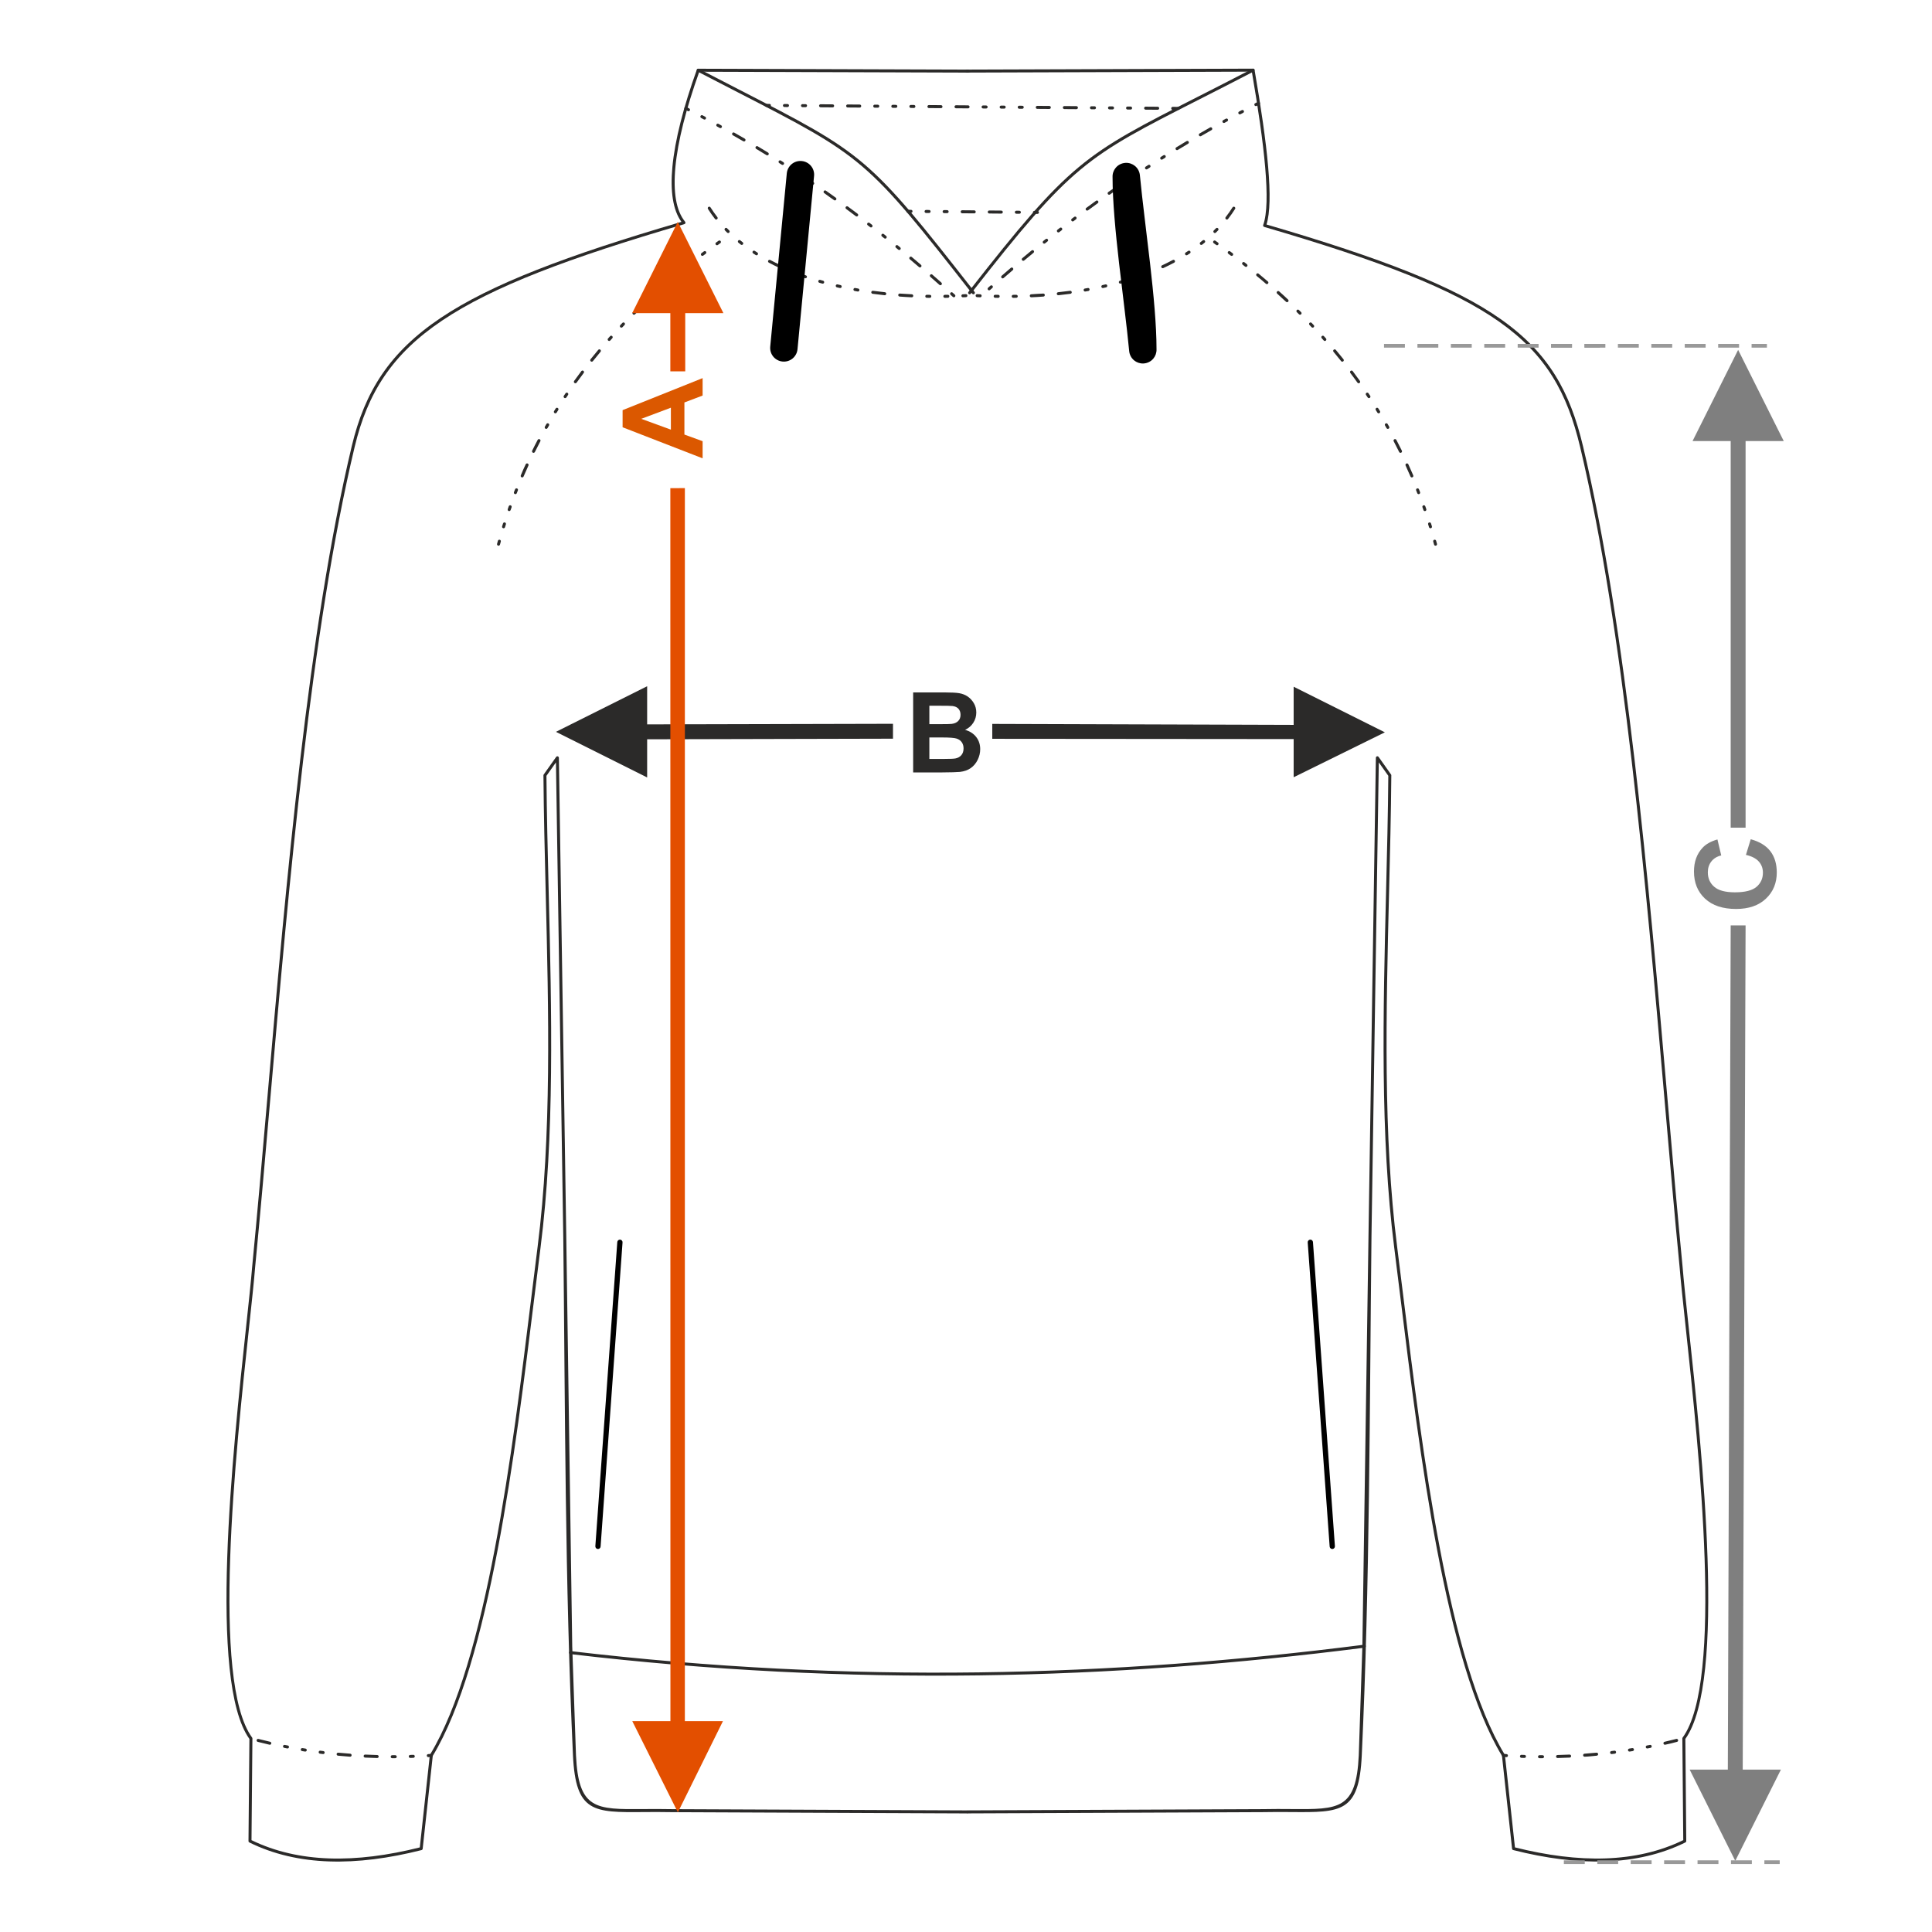 <?xml version="1.0" encoding="UTF-8"?>
<!DOCTYPE svg PUBLIC "-//W3C//DTD SVG 1.1//EN" "http://www.w3.org/Graphics/SVG/1.1/DTD/svg11.dtd">
<!-- Creator: CorelDRAW 2017 -->
<svg xmlns="http://www.w3.org/2000/svg" xml:space="preserve" width="1000px" height="1000px" version="1.1" style="shape-rendering:geometricPrecision; text-rendering:geometricPrecision; image-rendering:optimizeQuality; fill-rule:evenodd; clip-rule:evenodd"
viewBox="0 0 1000 1000"
 xmlns:xlink="http://www.w3.org/1999/xlink">
 <defs>
  <style type="text/css">
   <![CDATA[
    .fil1 {fill:none}
    .fil4 {fill:#2B2A29;fill-rule:nonzero}
    .fil0 {fill:#2B2A29;fill-rule:nonzero}
    .fil5 {fill:black;fill-rule:nonzero}
    .fil2 {fill:#7F7F7F;fill-rule:nonzero}
    .fil6 {fill:#999999;fill-rule:nonzero}
    .fil3 {fill:#DB5800;fill-rule:nonzero}
    .fil7 {fill:#E34F00;fill-rule:nonzero}
   ]]>
  </style>
 </defs>
 <g id="Ebene_x0020_1">
  <polygon class="fil0" points="287.748,378.796 334.964,355.196 334.964,374.94 462.209,374.633 462.209,382.345 334.964,382.652 334.964,402.412 "/>
  <path class="fil0" d="M472.646 358.4l16.562 0c3.287,0 5.727,0.135 7.337,0.405 1.62,0.28 3.056,0.848 4.328,1.707 1.273,0.867 2.333,2.014 3.182,3.451 0.848,1.436 1.273,3.056 1.273,4.839 0,1.929 -0.521,3.712 -1.563,5.322 -1.041,1.62 -2.458,2.825 -4.241,3.634 2.516,0.743 4.444,1.996 5.804,3.77 1.349,1.774 2.024,3.856 2.024,6.257 0,1.89 -0.434,3.721 -1.311,5.505 -0.877,1.783 -2.073,3.21 -3.596,4.28 -1.514,1.061 -3.384,1.716 -5.611,1.967 -1.388,0.145 -4.753,0.241 -10.084,0.279l-14.104 0 0 -41.416zm8.387 6.883l0 9.544 5.476 0c3.248,0 5.273,-0.048 6.063,-0.144 1.427,-0.164 2.556,-0.656 3.375,-1.475 0.819,-0.819 1.225,-1.889 1.225,-3.22 0,-1.282 -0.357,-2.313 -1.061,-3.114 -0.704,-0.8 -1.755,-1.282 -3.143,-1.446 -0.829,-0.097 -3.211,-0.145 -7.134,-0.145l-4.801 0zm0 16.428l0 11.106 7.751 0c3.008,0 4.926,-0.086 5.736,-0.25 1.244,-0.232 2.256,-0.781 3.037,-1.659 0.781,-0.887 1.176,-2.053 1.176,-3.528 0,-1.253 -0.298,-2.305 -0.906,-3.172 -0.598,-0.867 -1.475,-1.504 -2.613,-1.899 -1.138,-0.395 -3.615,-0.598 -7.423,-0.598l-6.758 0z"/>
  <rect class="fil1" x="-0.001" y="-0.001" width="1000.002" height="1000.002"/>
  <polygon class="fil0" points="669.592,375.192 513.597,374.695 513.597,382.408 669.592,382.54 669.592,402.3 716.808,379.049 669.592,355.448 "/>
  <polygon class="fil2" points="895.8,228.305 895.8,428.405 903.512,428.405 903.512,228.305 923.272,228.305 899.656,181.088 876.056,228.305 "/>
  <path class="fil2" d="M903.694 442.484l2.487 -8.098c4.56,1.243 7.944,3.316 10.161,6.208 2.208,2.893 3.317,6.556 3.317,11 0,5.505 -1.88,10.026 -5.64,13.574 -3.76,3.538 -8.899,5.312 -15.425,5.312 -6.893,0 -12.254,-1.783 -16.071,-5.341 -3.818,-3.557 -5.727,-8.242 -5.727,-14.046 0,-5.071 1.504,-9.188 4.502,-12.35 1.774,-1.89 4.319,-3.297 7.645,-4.242l1.967 8.272c-2.14,0.491 -3.837,1.514 -5.08,3.065 -1.244,1.563 -1.862,3.452 -1.862,5.67 0,3.075 1.1,5.572 3.307,7.481 2.199,1.918 5.766,2.872 10.702,2.872 5.225,0 8.956,-0.944 11.173,-2.824 2.227,-1.89 3.336,-4.339 3.336,-7.356 0,-2.227 -0.704,-4.146 -2.121,-5.746 -1.417,-1.6 -3.634,-2.757 -6.671,-3.451z"/>
  <path class="fil3" d="M363.673 195.701l0 9.034 -9.428 3.576 0 16.611 9.428 3.442 0 8.869 -41.417 -16.08 0 -8.86 41.417 -16.592zm-16.428 15.329l-15.329 5.755 15.329 5.593 0 -11.348z"/>
  <path class="fil4" d="M500.433 37.575c-0.429,0 -0.776,-0.347 -0.776,-0.776 0,-0.428 0.347,-0.776 0.776,-0.776l148.159 -0.487c0.385,0 0.704,0.279 0.765,0.645 3.305,19.155 5.849,36.376 7.04,50.262 1.147,13.375 1.038,23.702 -0.855,29.757 59.595,17.439 97.11,31.957 121.429,49.126 24.533,17.322 35.648,37.307 42.392,65.629 22.649,95.115 33.938,225.166 43.753,338.248 2.647,30.485 5.186,59.741 7.777,86.405l0 0.013c0.608,7.496 1.766,18.281 3.156,31.239 6.944,64.693 19.678,183.363 -1.722,213.2l0.474 52.873c0.003,0.307 -0.174,0.575 -0.432,0.702 -12.526,6.18 -26.351,9.313 -41.291,9.826 -14.907,0.511 -30.918,-1.587 -47.852,-5.868 -0.337,-0.085 -0.567,-0.378 -0.588,-0.708l-5.219 -48.043c-29.367,-48.582 -42.677,-156.789 -52.57,-237.228 -1.155,-9.397 -2.267,-18.433 -3.227,-26 -7.319,-57.611 -5.73,-122.026 -4.207,-183.704 0.506,-20.546 1.006,-40.789 1.166,-60.353l-4.923 -6.95 -3.788 245.49c-1.01,89.921 -0.827,178.808 -5.028,268.537 -1.384,29.556 -10.656,29.484 -36.369,29.283 -4.491,-0.035 -9.496,-0.075 -15.066,0.047l-152.495 0.645c-0.429,0.002 -0.777,-0.345 -0.779,-0.773 -0.002,-0.428 0.344,-0.777 0.773,-0.779l152.468 -0.645c5.583,-0.122 10.606,-0.082 15.112,-0.047 24.614,0.192 33.491,0.262 34.804,-27.798l1.867 -56.429 3.161 -212.057 3.825 -247.868c0.004,-0.24 0.117,-0.475 0.328,-0.623 0.35,-0.248 0.834,-0.164 1.081,0.185l6.419 9.063c0.103,0.133 0.165,0.3 0.163,0.482 -0.157,19.678 -0.66,40 -1.168,60.627 -1.521,61.623 -3.109,125.98 4.195,183.472 1.13,8.896 2.161,17.279 3.234,26.006 9.884,80.368 23.184,188.504 52.421,236.732 0.07,0.102 0.117,0.223 0.131,0.355l5.182 47.703c16.611,4.16 32.305,6.194 46.901,5.694 14.544,-0.5 28.007,-3.516 40.215,-9.454l-0.471 -52.584c-0.011,-0.175 0.036,-0.355 0.148,-0.507 21.26,-28.996 8.52,-147.701 1.582,-212.34 -1.396,-13.012 -2.559,-23.843 -3.16,-31.282 -2.636,-27.151 -5.154,-56.169 -7.78,-86.406 -9.811,-113.028 -21.094,-243.017 -43.717,-338.022 -6.654,-27.944 -17.607,-47.654 -41.772,-64.715 -24.27,-17.137 -61.859,-31.642 -121.716,-49.128l-0.075 -0.023c-0.403,-0.145 -0.611,-0.591 -0.466,-0.994 2.059,-5.692 2.208,-16.119 1.027,-29.883 -1.175,-13.691 -3.668,-30.634 -6.908,-49.481l-147.504 0.485z"/>
  <path class="fil4" d="M648.236 35.621c0.382,-0.197 0.85,-0.046 1.047,0.335 0.197,0.381 0.046,0.85 -0.335,1.046 -10.786,5.6 -20.052,10.311 -28.293,14.5 -58.505,29.743 -65.631,33.366 -118.159,100.529 -0.264,0.338 -0.751,0.398 -1.089,0.134 -0.338,-0.264 -0.398,-0.752 -0.134,-1.089 52.748,-67.444 59.907,-71.084 118.676,-100.961 8.369,-4.254 17.78,-9.039 28.287,-14.494z"/>
  <path class="fil4" d="M505.801 152.251c-0.927,-0.058 -1.175,1.357 -0.147,1.55 0.526,0.048 1.094,0.055 1.627,0.08 0.928,0.058 1.165,-1.359 0.153,-1.548l-0.08 -0.008 -1.553 -0.074zm133.465 -44.074c0.492,-0.767 -0.548,-1.63 -1.215,-0.963 -0.04,0.044 -0.07,0.079 -0.101,0.128 -1.091,1.733 -2.282,3.419 -3.538,5.035 -0.567,0.737 0.405,1.669 1.116,1.077 0.042,-0.04 0.077,-0.071 0.112,-0.118 1.286,-1.659 2.507,-3.381 3.626,-5.159zm-8.797 11.094c0.711,-0.776 -0.4,-1.803 -1.114,-1.089 -0.359,0.369 -0.722,0.733 -1.087,1.095 -0.71,0.709 0.312,1.826 1.093,1.111 0.372,-0.37 0.742,-0.741 1.108,-1.117zm-6.975 6.356c0.709,-0.545 0.027,-1.736 -0.855,-1.295 -0.044,0.025 -0.078,0.048 -0.119,0.079 -0.401,0.323 -0.802,0.645 -1.209,0.962 -0.729,0.559 -0.034,1.741 0.845,1.302 0.039,-0.022 0.072,-0.043 0.108,-0.07 0.414,-0.321 0.822,-0.65 1.23,-0.978zm-7.621 5.539c0.28,-0.179 0.415,-0.53 0.331,-0.846 -0.138,-0.52 -0.73,-0.75 -1.179,-0.461 -0.431,0.283 -0.866,0.561 -1.301,0.835 -0.773,0.498 -0.21,1.69 0.674,1.394 0.055,-0.022 0.102,-0.041 0.154,-0.074 0.443,-0.279 0.884,-0.561 1.321,-0.848zm-8.109 4.781c0.926,-0.529 0.148,-1.844 -0.728,-1.377 -1.825,0.969 -3.669,1.888 -5.541,2.76 -0.84,0.392 -0.415,1.695 0.54,1.457 0.041,-0.014 0.076,-0.025 0.116,-0.043 1.896,-0.886 3.764,-1.815 5.613,-2.797zm-12.814 5.887c0.465,-0.186 0.63,-0.726 0.371,-1.145 -0.2,-0.313 -0.599,-0.442 -0.939,-0.305 -1.927,0.757 -3.86,1.469 -5.816,2.146 -0.815,0.255 -0.648,1.573 0.33,1.512 0.069,-0.008 0.114,-0.018 0.178,-0.039 1.976,-0.685 3.929,-1.404 5.876,-2.169zm-13.34 4.532c0.973,-0.304 0.584,-1.752 -0.431,-1.498l-1.49 0.424c-0.831,0.208 -0.747,1.529 0.239,1.529 0.067,-0.004 0.115,-0.012 0.175,-0.027l1.507 -0.428zm-9.088 2.359c0.962,-0.241 0.697,-1.653 -0.284,-1.53 -0.52,0.097 -1.059,0.239 -1.578,0.355 -0.995,0.249 -0.684,1.712 0.338,1.521l1.524 -0.346zm-9.193 1.885c0.892,-0.166 0.845,-1.481 -0.112,-1.545 -0.057,0 -0.107,0.002 -0.162,0.012l-1.529 0.269c-0.994,0.187 -0.766,1.665 0.239,1.539 0.522,-0.083 1.045,-0.181 1.564,-0.275zm-9.269 1.452c0.96,-0.12 0.881,-1.613 -0.184,-1.547 -2.065,0.255 -4.115,0.523 -6.185,0.741 -0.93,0.117 -0.924,1.435 -0.003,1.551 0.055,0.003 0.107,0.007 0.163,0 2.074,-0.223 4.141,-0.469 6.209,-0.745zm-13.991 1.438c0.935,-0.058 0.987,-1.491 -0.033,-1.555 -2.032,0.047 -4.221,0.274 -6.279,0.376 -1.009,0.063 -0.975,1.557 0.056,1.557 2.081,-0.085 4.179,-0.227 6.256,-0.378zm-14.048 0.638c0.325,0 0.598,-0.21 0.717,-0.506 0.187,-0.524 -0.188,-1.051 -0.744,-1.051l-1.553 0.025c-0.929,0 -1.089,1.426 -0.052,1.556 0.531,0.015 1.098,-0.014 1.632,-0.024zm-9.372 0.021c1.012,0 1.067,-1.497 0.038,-1.558l-1.567 -0.025c-0.99,0 -1.085,1.43 -0.093,1.553 0.531,0.03 1.088,0.023 1.622,0.03z"/>
  <path class="fil4" d="M778.226 907.818c-0.982,-0.061 -1.171,1.421 -0.114,1.554l1.568 0.1c0.983,0.062 1.157,-1.423 0.122,-1.552 -0.524,-0.039 -1.051,-0.068 -1.576,-0.102zm89.789 -6.237c0.957,-0.239 0.656,-1.706 -0.345,-1.519 -2.022,0.462 -4.047,1.006 -6.076,1.476 -0.964,0.241 -0.696,1.652 0.284,1.53 1.98,-0.371 4.167,-0.985 6.137,-1.487zm-13.713 3.111c0.899,-0.168 0.81,-1.543 -0.169,-1.543 -0.048,0.004 -0.087,0.006 -0.132,0.015l-1.526 0.298c-0.963,0.18 -0.768,1.665 0.264,1.535 0.52,-0.091 1.044,-0.203 1.563,-0.305zm-9.225 1.665c0.683,-0.129 0.895,-0.978 0.335,-1.398 -0.182,-0.113 -0.356,-0.184 -0.584,-0.14l-1.534 0.245c-1.015,0.19 -0.785,1.667 0.24,1.539l1.543 -0.246zm-9.276 1.346c0.978,-0.122 0.863,-1.613 -0.161,-1.55 -0.522,0.056 -1.055,0.132 -1.577,0.197 -0.459,0.058 -0.777,0.503 -0.662,0.96 0.094,0.379 0.456,0.636 0.85,0.587l1.55 -0.194zm-9.315 1.036c1.022,-0.127 0.886,-1.615 -0.146,-1.551 -2.065,0.193 -4.125,0.359 -6.193,0.52 -0.936,0.058 -0.986,1.491 0.032,1.555 1.989,-0.046 4.301,-0.336 6.307,-0.524zm-14.023 0.988c1.01,-0.063 0.976,-1.556 -0.056,-1.556 -2.077,0.084 -4.147,0.17 -6.226,0.224 -0.886,0 -1.082,1.365 -0.099,1.549 0.048,0.006 0.088,0.009 0.138,0.009 2.083,-0.055 4.162,-0.133 6.243,-0.226zm-14.052 0.325c0.986,0 1.066,-1.493 0.026,-1.558 -0.525,-0.007 -1.053,-0.002 -1.579,-0.004 -0.884,0 -1.087,1.239 -0.245,1.52 0.083,0.022 0.144,0.038 0.236,0.038l1.562 0.004zm-9.37 -0.146c1.033,0 1.078,-1.493 0.048,-1.557 -0.516,-0.014 -1.035,-0.032 -1.552,-0.052 -0.809,-0.051 -1.178,1.132 -0.296,1.509 0.086,0.029 0.144,0.041 0.239,0.047 0.52,0.02 1.041,0.039 1.561,0.053z"/>
  <path class="fil4" d="M500.987 36.023c0.43,0 0.777,0.348 0.777,0.776 0,0.429 -0.347,0.776 -0.777,0.776l-139.039 -0.457c-6.831,19.089 -11.107,35.91 -12.366,49.373 -1.203,12.867 0.34,22.615 5.033,28.269 0.274,0.33 0.229,0.819 -0.101,1.093 -0.085,0.07 -0.18,0.12 -0.28,0.149 -59.882,17.491 -99.269,32.367 -125.331,49.875 -25.948,17.431 -38.678,37.501 -45.329,65.437 -22.623,95.006 -33.907,224.999 -43.719,338.028 -2.624,30.235 -5.143,59.25 -7.781,86.4 -0.598,7.439 -1.761,18.27 -3.157,31.282 -6.938,64.639 -19.678,183.344 1.582,212.34 0.111,0.152 0.159,0.332 0.148,0.507l-0.472 52.584c12.209,5.938 25.672,8.954 40.216,9.454 14.596,0.5 30.29,-1.534 46.901,-5.694l5.182 -47.703c0.014,-0.132 0.06,-0.253 0.13,-0.355 29.237,-48.227 42.537,-156.359 52.421,-236.726 1.073,-8.729 2.105,-17.115 3.235,-26.012 7.303,-57.494 5.715,-121.854 4.195,-183.48 -0.509,-20.624 -1.011,-40.944 -1.169,-60.619 -0.001,-0.182 0.06,-0.349 0.163,-0.482l6.42 -9.063c0.246,-0.349 0.731,-0.433 1.08,-0.185 0.211,0.148 0.325,0.383 0.328,0.623l3.825 247.865 3.084 212.06 1.944 56.429c1.314,28.06 10.19,27.99 34.804,27.798 4.507,-0.035 9.53,-0.075 15.111,0.047l152.47 0.645c0.428,0.002 0.774,0.351 0.772,0.779 -0.001,0.428 -0.35,0.775 -0.778,0.773l-152.495 -0.645c-5.57,-0.122 -10.576,-0.082 -15.067,-0.047 -25.713,0.201 -34.984,0.273 -36.369,-29.283 -4.202,-89.728 -4.018,-178.616 -5.028,-268.535l-3.787 -245.492 -4.923 6.95c0.16,19.562 0.66,39.802 1.167,60.346 1.522,61.681 3.111,126.098 -4.207,183.711 -0.962,7.569 -2.074,16.607 -3.229,26.006 -9.893,80.439 -23.202,188.642 -52.57,237.222l-5.219 48.043c-0.02,0.33 -0.25,0.623 -0.588,0.708 -16.934,4.281 -32.945,6.379 -47.852,5.868 -14.939,-0.513 -28.765,-3.646 -41.291,-9.825 -0.258,-0.128 -0.434,-0.396 -0.432,-0.703l0.474 -52.873c-21.399,-29.837 -8.665,-148.507 -1.722,-213.2 1.391,-12.958 2.548,-23.743 3.154,-31.239l0.003 -0.013c2.59,-26.662 5.13,-55.917 7.775,-86.399 9.817,-113.084 21.107,-243.138 43.755,-338.254 6.745,-28.329 19.658,-48.685 45.98,-66.368 26.05,-17.499 65.247,-32.358 124.67,-49.756 -4.416,-6.084 -5.852,-15.862 -4.672,-28.479 1.283,-13.713 5.65,-30.838 12.628,-50.252 0.102,-0.31 0.394,-0.535 0.738,-0.535l139.585 0.458z"/>
  <path class="fil4" d="M361.046 37.032c-0.381,-0.197 -0.53,-0.667 -0.334,-1.048 0.196,-0.381 0.665,-0.53 1.047,-0.334 7.48,3.884 14.284,7.383 20.509,10.585 65.327,33.598 67.209,34.566 122.171,104.841 0.263,0.337 0.204,0.825 -0.134,1.089 -0.338,0.264 -0.825,0.204 -1.089,-0.134 -54.748,-70.002 -56.622,-70.966 -121.66,-104.415 -6.225,-3.202 -13.029,-6.701 -20.51,-10.584z"/>
  <path class="fil4" d="M499.989 153.807c1.006,-0.063 0.963,-1.557 -0.053,-1.557 -0.525,0.02 -1.053,0.051 -1.579,0.075 -1.011,0.063 -0.965,1.556 0.049,1.556 0.527,-0.019 1.055,-0.048 1.583,-0.074zm-132.227 -46.464c-0.227,-0.352 -0.684,-0.465 -1.041,-0.261 -0.39,0.223 -0.514,0.724 -0.275,1.095 1.12,1.778 2.338,3.5 3.625,5.16 0.575,0.747 1.775,-0.018 1.284,-0.878l-0.056 -0.082c-1.257,-1.616 -2.446,-3.302 -3.537,-5.034zm8.594 10.839c-0.713,-0.713 -1.824,0.314 -1.113,1.09 0.365,0.375 0.736,0.746 1.108,1.116 0.78,0.715 1.802,-0.401 1.093,-1.111 -0.366,-0.362 -0.728,-0.726 -1.088,-1.095zm6.836 6.229c-0.631,-0.485 -1.484,0.134 -1.216,0.884 0.051,0.124 0.128,0.245 0.242,0.332 0.408,0.329 0.816,0.657 1.229,0.978 0.748,0.576 1.695,-0.441 1.045,-1.149 -0.03,-0.031 -0.057,-0.057 -0.091,-0.083 -0.407,-0.317 -0.808,-0.638 -1.209,-0.962zm7.495 5.449c-0.309,-0.198 -0.714,-0.16 -0.975,0.102 -0.348,0.348 -0.291,0.936 0.126,1.204 0.438,0.286 0.879,0.569 1.322,0.848 0.799,0.515 1.701,-0.651 0.861,-1.297 -0.439,-0.291 -0.892,-0.568 -1.334,-0.857zm7.989 4.71c-0.876,-0.467 -1.653,0.848 -0.728,1.377 1.847,0.984 3.716,1.911 5.612,2.797 0.852,0.396 1.558,-0.804 0.765,-1.352 -0.036,-0.024 -0.069,-0.043 -0.108,-0.061 -1.871,-0.874 -3.718,-1.791 -5.541,-2.761zm12.654 5.814c-0.803,-0.322 -1.469,0.752 -0.775,1.33 0.072,0.054 0.125,0.088 0.207,0.12 1.947,0.766 3.9,1.484 5.876,2.169 0.936,0.293 1.467,-1 0.577,-1.445 -1.921,-0.762 -3.939,-1.408 -5.885,-2.174zm13.203 4.484c-1.015,-0.254 -1.404,1.194 -0.432,1.498 0.502,0.144 1.004,0.289 1.508,0.428 0.21,0.052 0.408,0.031 0.591,-0.074 0.605,-0.325 0.481,-1.263 -0.177,-1.428l-1.49 -0.424zm9.005 2.339c-0.11,-0.028 -0.252,-0.026 -0.36,0.003 -0.795,0.211 -0.787,1.315 0.012,1.515l1.524 0.346c1.021,0.191 1.333,-1.272 0.338,-1.52l-1.514 -0.344zm9.119 1.87c-0.932,-0.174 -1.316,1.215 -0.352,1.516 0.519,0.119 1.089,0.197 1.617,0.289 0.293,0.054 0.602,-0.079 0.772,-0.324 0.319,-0.48 0.058,-1.105 -0.508,-1.211l-1.529 -0.27zm9.198 1.441c-0.357,-0.045 -0.693,0.153 -0.826,0.485 -0.187,0.47 0.124,0.997 0.623,1.059 2.068,0.276 4.135,0.522 6.209,0.745 0.884,0.11 1.236,-1.211 0.31,-1.52 -0.054,-0.014 -0.092,-0.024 -0.15,-0.031 -2.059,-0.216 -4.114,-0.464 -6.166,-0.738zm13.901 1.429c-1.003,-0.063 -1.153,1.424 -0.139,1.552 2.07,0.176 4.189,0.278 6.266,0.378 0.343,0.022 0.658,-0.203 0.772,-0.521 0.167,-0.501 -0.175,-1.001 -0.7,-1.035 -2.069,-0.103 -4.134,-0.225 -6.199,-0.374zm13.962 0.634c-1.018,0 -1.066,1.497 -0.043,1.557l1.578 0.025c1.008,0 1.061,-1.493 0.043,-1.556 -0.525,-0.014 -1.052,-0.017 -1.578,-0.026zm9.321 0.02c-0.922,0 -1.094,1.432 -0.036,1.557 0.532,0.011 1.088,-0.014 1.622,-0.025 0.894,0 1.08,-1.366 0.106,-1.549 -0.048,-0.006 -0.088,-0.008 -0.139,-0.008l-1.553 0.025z"/>
  <path class="fil4" d="M223.298 909.372c0.919,-0.057 0.998,-1.431 0.025,-1.552 -0.045,-0.004 -0.083,-0.005 -0.128,-0.002l-1.551 0.099c-0.989,0.062 -0.962,1.557 0.061,1.557 0.528,-0.024 1.065,-0.067 1.593,-0.102zm-89.509 -9.301c-0.93,-0.233 -1.389,1.115 -0.464,1.485l0.081 0.025c2.02,0.515 4.041,1.004 6.073,1.476 0.869,0.216 1.373,-1.06 0.488,-1.473 -0.049,-0.02 -0.091,-0.034 -0.141,-0.046 -2.019,-0.467 -4.028,-0.955 -6.037,-1.467zm13.631 3.093c-0.986,-0.185 -1.322,1.274 -0.321,1.524 0.516,0.106 1.035,0.204 1.553,0.304 0.941,0.176 1.321,-1.195 0.375,-1.51 -0.514,-0.127 -1.082,-0.214 -1.607,-0.318zm9.172 1.655c-0.671,-0.126 -1.164,0.678 -0.759,1.22 0.108,0.175 0.326,0.283 0.511,0.318l1.542 0.246c1.025,0.128 1.255,-1.35 0.24,-1.539l-1.534 -0.245zm9.224 1.338c-0.919,-0.115 -1.246,1.211 -0.327,1.518 0.046,0.011 0.082,0.022 0.131,0.028l1.55 0.194c0.976,0.122 1.233,-1.352 0.222,-1.541 -0.522,-0.074 -1.052,-0.132 -1.576,-0.199zm9.265 1.031c-1.033,-0.064 -1.169,1.424 -0.147,1.551 2.076,0.194 4.149,0.37 6.227,0.522 1.001,0.062 1.153,-1.424 0.138,-1.551 -2.074,-0.177 -4.144,-0.328 -6.218,-0.522zm13.948 0.984c-0.344,-0.023 -0.659,0.203 -0.772,0.521 -0.168,0.501 0.175,1.001 0.7,1.034 2.082,0.093 4.161,0.171 6.243,0.226 0.992,0 1.093,-1.43 0.09,-1.555 -2.067,-0.114 -4.183,-0.134 -6.261,-0.226zm13.979 0.322c-0.991,0 -1.053,1.497 -0.034,1.557 0.529,0.009 1.067,-0.001 1.597,-0.003 0.176,0 0.392,-0.076 0.516,-0.2 0.532,-0.484 0.19,-1.358 -0.524,-1.358l-1.555 0.004zm9.323 -0.145c-1.031,0.064 -0.985,1.557 0.048,1.557 0.521,-0.014 1.042,-0.033 1.561,-0.053 0.99,-0.062 1.003,-1.494 -0.007,-1.557 -0.529,0.004 -1.071,0.039 -1.602,0.053z"/>
  <path class="fil4" d="M629.13 124.615c-0.821,-0.569 -1.742,0.624 -0.898,1.273l1.269 0.9c0.825,0.57 1.741,-0.625 0.902,-1.271l-1.273 -0.902zm113.136 157.266c0.213,0.853 1.531,0.719 1.531,-0.208 -0.005,-0.079 -0.009,-0.125 -0.027,-0.199l-0.426 -1.552c-0.208,-0.835 -1.529,-0.733 -1.529,0.229 0.005,0.074 0.011,0.121 0.029,0.189l0.422 1.541zm-2.599 -8.997c0.296,0.946 1.748,0.571 1.495,-0.441 -0.153,-0.505 -0.312,-1.009 -0.47,-1.511 -0.268,-0.858 -1.578,-0.652 -1.518,0.304 0.007,0.061 0.015,0.108 0.033,0.164l0.46 1.484zm-2.893 -8.86c0.301,0.905 1.739,0.55 1.484,-0.473 -0.163,-0.505 -0.351,-1.011 -0.528,-1.513 -0.392,-0.98 -1.788,-0.438 -1.468,0.519l0.512 1.467zm-3.204 -8.752c0.141,0.352 0.504,0.558 0.875,0.484 0.473,-0.089 0.757,-0.6 0.578,-1.046l-0.567 -1.456c-0.367,-0.917 -1.769,-0.444 -1.462,0.538 0.185,0.494 0.386,0.987 0.576,1.48zm-3.514 -8.631c0.439,0.94 1.812,0.338 1.432,-0.614 -0.816,-1.916 -1.666,-3.821 -2.531,-5.716 -0.385,-0.824 -1.644,-0.439 -1.471,0.487 0.016,0.057 0.029,0.106 0.055,0.163 0.861,1.881 1.705,3.777 2.515,5.68zm-5.852 -12.691c0.388,0.831 1.755,0.365 1.426,-0.62l-0.031 -0.073c-0.925,-1.868 -1.871,-3.725 -2.84,-5.569 -0.53,-0.925 -1.845,-0.148 -1.378,0.728 0.968,1.828 1.905,3.68 2.823,5.534zm-6.541 -12.353c0.474,0.83 1.764,0.236 1.393,-0.691 -0.238,-0.477 -0.544,-0.968 -0.81,-1.434 -0.484,-0.847 -1.806,-0.191 -1.375,0.731 0.249,0.467 0.531,0.932 0.792,1.394zm-4.732 -8.027c0.542,0.844 1.794,0.111 1.358,-0.76 -0.261,-0.464 -0.571,-0.932 -0.854,-1.386 -0.497,-0.773 -1.692,-0.218 -1.393,0.679 0.022,0.052 0.039,0.097 0.072,0.146l0.817 1.321zm-5.02 -7.85c0.492,0.766 1.745,0.151 1.357,-0.753l-0.062 -0.112 -0.869 -1.299c-0.448,-0.695 -1.637,-0.262 -1.387,0.676 0.027,0.078 0.051,0.127 0.097,0.197l0.864 1.291zm-5.3 -7.667c0.62,0.806 1.833,-0.027 1.268,-0.905 -1.257,-1.634 -2.459,-3.38 -3.706,-5.038 -0.594,-0.772 -1.836,0.02 -1.251,0.93 1.259,1.636 2.485,3.336 3.689,5.013zm-8.445 -11.138c0.551,0.716 1.785,0.008 1.26,-0.912l-0.046 -0.064c-1.303,-1.625 -2.62,-3.239 -3.958,-4.836 -0.587,-0.692 -1.711,0.015 -1.284,0.87 0.028,0.049 0.054,0.089 0.091,0.134 1.332,1.587 2.641,3.193 3.937,4.808zm-9.007 -10.693c0.678,0.739 1.803,-0.209 1.193,-1.002 -0.343,-0.405 -0.712,-0.802 -1.067,-1.198 -0.657,-0.718 -1.771,0.166 -1.213,0.972l0.053 0.066 1.034 1.162zm-6.294 -6.878c0.598,0.653 1.714,-0.096 1.231,-0.942 -0.034,-0.049 -0.058,-0.084 -0.099,-0.129l-1.076 -1.133c-0.07,-0.074 -0.151,-0.126 -0.236,-0.168 -0.797,-0.342 -1.47,0.613 -0.889,1.246l1.069 1.126zm-6.508 -6.674c0.635,0.637 1.702,-0.163 1.202,-0.977 -0.034,-0.048 -0.063,-0.087 -0.106,-0.13l-1.11 -1.097c-0.777,-0.713 -1.803,0.4 -1.091,1.112l1.105 1.092zm-6.713 -6.472c0.732,0.67 1.779,-0.362 1.096,-1.107 -1.467,-1.44 -3.098,-2.881 -4.635,-4.256 -0.706,-0.647 -1.774,0.365 -1.083,1.119 1.486,1.433 3.106,2.823 4.622,4.244zm-10.416 -9.332c0.764,0.647 1.794,-0.468 1.012,-1.184 -1.581,-1.356 -3.173,-2.695 -4.777,-4.024 -0.808,-0.621 -1.764,0.494 -0.995,1.2 1.591,1.224 3.224,2.693 4.76,4.008zm-10.801 -8.89c0.774,0.595 1.768,-0.488 0.972,-1.218 -0.414,-0.318 -0.823,-0.649 -1.235,-0.972 -0.778,-0.598 -1.75,0.506 -0.986,1.207 0.411,0.332 0.834,0.654 1.249,0.983zm-7.393 -5.688c0.165,0.126 0.345,0.164 0.554,0.15 0.703,-0.094 0.943,-0.964 0.38,-1.398 -0.415,-0.313 -0.834,-0.622 -1.252,-0.933 -0.7,-0.538 -1.672,0.393 -1.048,1.142 0.039,0.043 0.075,0.074 0.12,0.109 0.415,0.309 0.833,0.617 1.246,0.93z"/>
  <path class="fil4" d="M372.827 125.888c0.843,-0.649 -0.078,-1.842 -0.899,-1.273l-1.272 0.902c-0.84,0.646 0.076,1.841 0.901,1.271l1.27 -0.9zm-115.538 155.586c-0.234,0.937 1.102,1.423 1.491,0.45 0.155,-0.521 0.288,-1.058 0.435,-1.584 0.207,-0.831 -0.819,-1.343 -1.358,-0.698 -0.065,0.087 -0.117,0.176 -0.143,0.28l-0.425 1.552zm2.614 -9.051c-0.281,0.901 1.03,1.459 1.461,0.536l0.028 -0.075 0.46 -1.484c0.296,-0.947 -1.114,-1.463 -1.479,-0.488 -0.162,0.502 -0.315,1.008 -0.47,1.511zm2.911 -8.91c-0.114,0.363 0.008,0.722 0.341,0.928 0.42,0.24 0.973,0.055 1.13,-0.417l0.512 -1.466c0.319,-0.958 -1.076,-1.5 -1.468,-0.519l-0.515 1.474zm3.221 -8.803c-0.331,0.828 0.828,1.503 1.38,0.707 0.03,-0.05 0.052,-0.091 0.074,-0.144l0.563 -1.448c0.347,-0.866 -0.906,-1.536 -1.417,-0.643l-0.032 0.073 -0.568 1.455zm3.536 -8.683c-0.381,0.952 0.992,1.555 1.432,0.614 0.812,-1.903 1.653,-3.798 2.515,-5.679 0.411,-0.881 -0.889,-1.579 -1.389,-0.703 -0.91,1.808 -1.758,3.895 -2.558,5.768zm5.888 -12.77c-0.426,0.914 0.874,1.608 1.389,0.706 0.929,-1.856 1.857,-3.712 2.83,-5.546 0.467,-0.877 -0.849,-1.654 -1.378,-0.729 -0.98,1.829 -1.919,3.708 -2.841,5.569zm6.581 -12.427c-0.184,0.322 -0.11,0.76 0.192,0.992 0.365,0.304 0.929,0.185 1.164,-0.225l0.768 -1.349c0.162,-0.284 0.131,-0.637 -0.076,-0.886 -0.348,-0.417 -1.006,-0.361 -1.275,0.11l-0.773 1.358zm4.761 -8.077c-0.454,0.707 0.453,1.598 1.186,0.987 0.06,-0.06 0.095,-0.098 0.14,-0.17l0.818 -1.321c0.507,-0.788 -0.626,-1.671 -1.271,-0.897l-0.051 0.073 -0.822 1.328zm5.052 -7.898c-0.526,0.817 0.585,1.653 1.225,0.956 0.025,-0.03 0.048,-0.058 0.07,-0.091l0.864 -1.291c0.54,-0.84 -0.64,-1.719 -1.287,-0.877 -0.28,0.437 -0.584,0.87 -0.872,1.303zm5.329 -7.711c-0.028,0.037 -0.056,0.086 -0.074,0.127 -0.371,0.865 0.761,1.534 1.34,0.783 1.208,-1.684 2.436,-3.35 3.682,-5.006 0.573,-0.745 -0.475,-1.718 -1.186,-1.007l-0.058 0.069c-1.252,1.665 -2.489,3.341 -3.704,5.034zm8.496 -11.205c-0.618,0.804 0.515,1.742 1.189,1.008 1.337,-1.593 2.612,-3.248 3.962,-4.84 0.564,-0.666 -0.248,-1.63 -1.012,-1.16 -0.071,0.049 -0.122,0.09 -0.18,0.157 -1.342,1.59 -2.656,3.212 -3.959,4.835zm9.057 -10.753c-0.62,0.676 0.299,1.719 1.063,1.131 0.038,-0.032 0.067,-0.058 0.101,-0.095l1.035 -1.161c0.647,-0.706 -0.366,-1.774 -1.119,-1.084 -0.367,0.382 -0.726,0.811 -1.08,1.209zm6.326 -6.913c-0.579,0.632 0.11,1.579 0.875,1.251 0.098,-0.049 0.177,-0.092 0.257,-0.18l1.071 -1.126c0.522,-0.57 0.031,-1.452 -0.738,-1.298 -0.134,0.027 -0.292,0.115 -0.388,0.22l-1.077 1.133zm6.545 -6.71c-0.648,0.648 0.165,1.705 0.969,1.21 0.046,-0.033 0.086,-0.062 0.126,-0.103l1.105 -1.092c0.713,-0.712 -0.313,-1.824 -1.09,-1.112l-1.11 1.097zm6.744 -6.504c-0.708,0.649 0.207,1.802 1.022,1.175 1.555,-1.358 3.075,-2.85 4.621,-4.238 0.194,-0.178 0.286,-0.426 0.252,-0.687 -0.082,-0.614 -0.835,-0.892 -1.292,-0.474 -1.55,1.386 -3.085,2.802 -4.603,4.224zm10.468 -9.377c-0.781,0.716 0.249,1.831 1.012,1.184 1.574,-1.348 3.159,-2.685 4.756,-4.005 0.666,-0.512 0.075,-1.669 -0.799,-1.319 -0.074,0.031 -0.126,0.065 -0.192,0.116 -1.604,1.329 -3.196,2.668 -4.777,4.024zm10.849 -8.93c-0.301,0.232 -0.383,0.668 -0.199,0.991 0.243,0.424 0.782,0.526 1.163,0.233l1.222 -0.961c0.751,-0.578 -0.023,-1.772 -0.872,-1.287l-0.087 0.058 -1.227 0.966zm7.423 -5.712c-0.768,0.592 0.004,1.785 0.873,1.289 0.438,-0.297 0.878,-0.651 1.307,-0.971 0.735,-0.565 0.075,-1.703 -0.788,-1.333 -0.048,0.024 -0.095,0.048 -0.14,0.082 -0.418,0.311 -0.837,0.62 -1.252,0.933z"/>
  <path class="fil4" d="M355.33 55.405c-0.922,-0.43 -1.614,0.87 -0.707,1.388 0.463,0.217 0.933,0.473 1.392,0.706 0.927,0.433 1.612,-0.871 0.71,-1.386 -0.463,-0.217 -0.936,-0.475 -1.395,-0.708zm137.86 98.264c0.705,0.647 1.786,-0.351 1.075,-1.128 -0.385,-0.364 -0.793,-0.717 -1.185,-1.073 -0.668,-0.612 -1.693,0.256 -1.159,1.028 0.036,0.049 0.07,0.088 0.114,0.129l1.155 1.044zm-6.954 -6.233c0.266,0.244 0.698,0.26 0.98,0.043 0.403,-0.303 0.418,-0.874 0.052,-1.209 -1.556,-1.379 -3.116,-2.754 -4.683,-4.12 -0.657,-0.603 -1.726,0.285 -1.113,1.082l0.089 0.091c1.563,1.367 3.122,2.736 4.675,4.113zm-10.563 -9.201c0.765,0.647 1.794,-0.468 1.013,-1.184 -1.577,-1.353 -3.164,-2.701 -4.758,-4.036 -0.71,-0.601 -1.713,0.358 -1.089,1.106 0.029,0.032 0.055,0.059 0.088,0.087 1.586,1.337 3.172,2.676 4.746,4.027zm-10.728 -9.004c0.806,0.62 1.765,-0.493 0.994,-1.2 -0.407,-0.313 -0.811,-0.666 -1.21,-0.993 -0.801,-0.617 -1.766,0.491 -0.99,1.202 0.405,0.312 0.81,0.664 1.206,0.991zm-7.249 -5.884c0.798,0.613 1.746,-0.511 1.001,-1.195 -0.408,-0.338 -0.832,-0.665 -1.247,-0.996 -0.561,-0.431 -1.349,0.017 -1.255,0.726 0.025,0.181 0.132,0.376 0.285,0.494l1.216 0.971zm-7.329 -5.784c0.53,0.408 1.297,0.007 1.255,-0.666 -0.015,-0.217 -0.12,-0.426 -0.3,-0.565l-1.232 -0.955c-0.149,-0.115 -0.333,-0.174 -0.524,-0.162 -0.716,0.048 -0.997,0.958 -0.429,1.395l1.23 0.953zm-7.411 -5.677c0.731,0.563 1.69,-0.443 1.036,-1.156 -0.033,-0.033 -0.061,-0.06 -0.099,-0.089 -1.661,-1.251 -3.328,-2.494 -4.999,-3.732 -0.698,-0.536 -1.673,0.393 -1.046,1.144 0.042,0.042 0.072,0.072 0.12,0.109 1.669,1.233 3.331,2.475 4.988,3.724zm-11.274 -8.306c0.655,0.504 1.613,-0.328 1.085,-1.09 -0.055,-0.074 -0.103,-0.119 -0.176,-0.175 -1.688,-1.215 -3.383,-2.421 -5.085,-3.617 -0.78,-0.54 -1.712,0.534 -0.943,1.238 1.641,1.242 3.437,2.433 5.119,3.644zm-11.463 -8.041c0.857,0.551 1.701,-0.655 0.898,-1.273 -0.431,-0.302 -0.873,-0.596 -1.308,-0.893 -0.502,-0.322 -1.139,-0.032 -1.213,0.563 -0.036,0.269 0.105,0.577 0.337,0.726l1.286 0.877zm-7.748 -5.207c0.452,0.289 1.044,0.067 1.184,-0.457 0.083,-0.312 -0.049,-0.666 -0.326,-0.844l-1.302 -0.858c-0.66,-0.424 -1.465,0.262 -1.125,0.999 0.059,0.119 0.155,0.229 0.27,0.304l1.299 0.856zm-7.83 -5.082c0.812,0.523 1.694,-0.658 0.874,-1.288 -0.44,-0.297 -0.905,-0.578 -1.355,-0.863 -0.488,-0.313 -1.156,0.018 -1.192,0.602 -0.02,0.288 0.113,0.557 0.36,0.715l1.313 0.834zm-7.913 -4.952c0.704,0.452 1.598,-0.451 0.984,-1.188 -0.059,-0.06 -0.098,-0.094 -0.169,-0.14 -1.773,-1.089 -3.55,-2.168 -5.334,-3.238 -0.55,-0.315 -1.219,0.088 -1.177,0.729 0.017,0.237 0.159,0.483 0.376,0.608 1.78,1.067 3.552,2.144 5.32,3.229zm-12.018 -7.184c0.779,0.444 1.598,-0.567 0.921,-1.245 -0.049,-0.041 -0.085,-0.072 -0.139,-0.103 -1.798,-1.045 -3.602,-2.08 -5.412,-3.106 -0.303,-0.173 -0.712,-0.118 -0.95,0.144 -0.343,0.373 -0.261,0.958 0.182,1.212 1.805,1.023 3.604,2.056 5.398,3.098zm-12.19 -6.889c0.738,0.422 1.599,-0.558 0.893,-1.264 -0.05,-0.042 -0.088,-0.07 -0.145,-0.102l-1.367 -0.749c-0.77,-0.44 -1.589,0.626 -0.894,1.263 0.052,0.044 0.09,0.072 0.148,0.105l1.365 0.747zm-8.218 -4.427c0.874,0.466 1.654,-0.849 0.726,-1.379l-1.379 -0.727c-0.853,-0.455 -1.631,0.799 -0.767,1.355 0.461,0.26 0.951,0.502 1.42,0.751z"/>
  <path class="fil4" d="M651.764 54.124c0.773,-0.362 0.428,-1.646 -0.528,-1.455 -0.066,0.018 -0.111,0.034 -0.175,0.064l-1.391 0.706c-0.745,0.347 -0.456,1.58 0.47,1.464 0.095,-0.019 0.145,-0.034 0.236,-0.075l1.388 -0.704zm-140.314 94.786c-0.515,0.472 -0.218,1.313 0.469,1.359 0.22,0 0.401,-0.044 0.567,-0.196l1.163 -1.036c0.23,-0.211 0.326,-0.538 0.22,-0.832 -0.174,-0.522 -0.848,-0.706 -1.255,-0.332l-1.164 1.037zm7.02 -6.187c-0.749,0.687 0.2,1.81 0.999,1.195 1.591,-1.335 3.156,-2.732 4.737,-4.084 0.781,-0.716 -0.248,-1.831 -1.012,-1.184 -1.58,1.353 -3.154,2.71 -4.724,4.073zm10.68 -9.108c-0.762,0.644 0.154,1.845 0.998,1.196 1.592,-1.331 3.19,-2.655 4.794,-3.971 0.214,-0.165 0.325,-0.478 0.272,-0.741 -0.119,-0.593 -0.781,-0.833 -1.26,-0.464 -1.609,1.317 -3.21,2.646 -4.804,3.98zm10.857 -8.895c-0.151,0.116 -0.258,0.312 -0.283,0.49 -0.094,0.712 0.693,1.159 1.259,0.725l1.214 -0.973c0.722,-0.556 0.005,-1.785 -0.907,-1.264 -0.431,0.31 -0.866,0.686 -1.283,1.022zm7.338 -5.809c-0.751,0.578 0.022,1.773 0.872,1.288l0.085 -0.059 1.228 -0.956c0.743,-0.572 -0.001,-1.785 -0.889,-1.277l-0.065 0.046 -1.231 0.958zm7.416 -5.708c-0.794,0.611 0.073,1.844 0.932,1.248 0.413,-0.318 0.833,-0.63 1.25,-0.945 0.771,-0.594 -0.021,-1.834 -0.93,-1.25 -0.414,0.319 -0.836,0.632 -1.252,0.947zm7.493 -5.604c-0.74,0.57 -0.072,1.704 0.785,1.337 0.049,-0.024 0.095,-0.048 0.14,-0.082 1.668,-1.233 3.346,-2.454 5.027,-3.67 0.804,-0.618 -0.026,-1.833 -0.908,-1.267 -1.629,1.253 -3.382,2.455 -5.044,3.682zm11.388 -8.209c-0.127,0.088 -0.237,0.231 -0.283,0.368 -0.257,0.722 0.554,1.339 1.18,0.906 1.696,-1.195 3.397,-2.383 5.104,-3.562 0.822,-0.569 0.007,-1.856 -0.885,-1.282 -1.712,1.179 -3.416,2.372 -5.116,3.57zm11.56 -7.964c-0.758,0.488 -0.162,1.75 0.766,1.351l0.103 -0.058 1.292 -0.868c0.762,-0.489 0.161,-1.749 -0.763,-1.353 -0.037,0.017 -0.069,0.036 -0.104,0.058l-1.294 0.87zm7.801 -5.169c-0.804,0.517 -0.117,1.795 0.79,1.342 0.456,-0.271 0.917,-0.594 1.365,-0.885 0.822,-0.529 0.091,-1.845 -0.838,-1.313l-1.317 0.856zm7.877 -5.054c-0.357,0.23 -0.46,0.672 -0.266,1.036 0.224,0.393 0.722,0.523 1.097,0.282l1.317 -0.829c0.85,-0.546 0.079,-1.838 -0.814,-1.327 -0.447,0.275 -0.889,0.559 -1.334,0.838zm7.952 -4.936c-0.791,0.509 -0.214,1.692 0.664,1.4 0.051,-0.02 0.099,-0.039 0.147,-0.07 1.771,-1.081 3.547,-2.153 5.328,-3.216 0.784,-0.448 0.251,-1.707 -0.65,-1.407 -0.055,0.023 -0.093,0.038 -0.147,0.069 -1.786,1.066 -3.568,2.14 -5.342,3.224zm12.065 -7.178c-0.811,0.464 -0.246,1.767 0.709,1.385l0.071 -0.036c1.795,-1.039 3.593,-2.077 5.4,-3.094 0.841,-0.48 0.215,-1.756 -0.672,-1.401l-0.094 0.045c-1.808,1.028 -3.614,2.059 -5.414,3.101zm12.226 -6.899c-0.358,0.205 -0.493,0.61 -0.342,0.985 0.169,0.424 0.703,0.602 1.092,0.38l1.364 -0.746c0.359,-0.206 0.51,-0.636 0.336,-1.008 -0.175,-0.409 -0.704,-0.576 -1.081,-0.36l-1.369 0.749zm8.239 -4.441c-0.926,0.53 -0.148,1.844 0.727,1.378l1.377 -0.726c0.357,-0.191 0.509,-0.61 0.361,-0.979 -0.172,-0.429 -0.682,-0.615 -1.085,-0.401l-1.38 0.728z"/>
  <path class="fil4" d="M411.211 90.117c0.161,-1.707 1.676,-2.96 3.383,-2.799 1.707,0.162 2.961,1.677 2.8,3.384l-8.574 89.664c-0.162,1.708 -1.678,2.961 -3.385,2.8 -1.707,-0.161 -2.96,-1.677 -2.799,-3.384l8.575 -89.665z"/>
  <path class="fil5" d="M407.242 89.743c0.189,-1.963 1.145,-3.656 2.533,-4.803 1.394,-1.154 3.237,-1.776 5.194,-1.59 1.957,0.186 3.651,1.141 4.803,2.533 1.153,1.393 1.773,3.23 1.59,5.178l-8.574 89.681c-0.184,1.957 -1.142,3.65 -2.534,4.803 -1.393,1.151 -3.231,1.773 -5.178,1.59 -1.97,-0.185 -3.669,-1.143 -4.819,-2.534 -1.153,-1.394 -1.775,-3.237 -1.589,-5.194l8.574 -89.664z"/>
  <path class="fil4" d="M579.858 91.677c-0.162,-1.708 1.092,-3.223 2.799,-3.385 1.707,-0.161 3.223,1.092 3.383,2.799l8.575 89.666c0.162,1.707 -1.092,3.223 -2.799,3.384 -1.707,0.161 -3.223,-1.092 -3.384,-2.8l-8.574 -89.664z"/>
  <path class="fil5" d="M575.858 91.677c-0.074,-1.817 0.541,-3.514 1.621,-4.819 1.152,-1.394 2.845,-2.348 4.801,-2.533l0.375 -0.032c1.819,-0.072 3.515,0.542 4.821,1.621 1.392,1.151 2.345,2.845 2.533,4.802 2.519,26.261 8.606,65.112 8.606,90.041 0.071,1.817 -0.542,3.515 -1.621,4.819 -1.151,1.393 -2.844,2.347 -4.802,2.533l-0.375 0.031c-1.818,0.071 -3.515,-0.542 -4.82,-1.62 -1.394,-1.154 -2.347,-2.847 -2.533,-4.802 -2.506,-26.308 -8.606,-65.068 -8.606,-90.041z"/>
  <path class="fil4" d="M396.7 53.772c-0.692,0 -1.039,0.801 -0.564,1.323 0.165,0.15 0.326,0.235 0.552,0.235l1.558 0.011c0.99,0 1.079,-1.491 0.022,-1.557l-1.568 -0.012zm213.189 3.115c0.991,0 1.08,-1.491 0.021,-1.557l-2.899 -0.021c-0.691,0 -1.038,0.801 -0.564,1.322 0.166,0.15 0.326,0.235 0.552,0.235l2.89 0.021zm-10.679 -0.078c0.991,0 1.08,-1.492 0.022,-1.558l-6.242 -0.045c-0.691,0 -1.038,0.8 -0.564,1.322 0.165,0.15 0.326,0.235 0.552,0.235l6.232 0.046zm-14.021 -0.103c0.991,0 1.08,-1.492 0.021,-1.558l-1.567 -0.011c-0.692,0 -1.038,0.8 -0.564,1.322 0.165,0.151 0.326,0.236 0.552,0.236l1.558 0.011zm-9.347 -0.068c0.99,0 1.079,-1.492 0.021,-1.558l-1.568 -0.011c-0.691,0 -1.038,0.8 -0.563,1.322 0.165,0.15 0.326,0.235 0.552,0.235l1.558 0.012zm-9.348 -0.069c0.99,0 1.079,-1.492 0.022,-1.558l-1.568 -0.011c-0.692,0 -1.038,0.801 -0.564,1.322 0.165,0.151 0.326,0.236 0.552,0.236l1.558 0.011zm-9.347 -0.068c0.99,0 1.079,-1.491 0.022,-1.558l-6.242 -0.046c-0.692,0 -1.039,0.801 -0.564,1.323 0.165,0.15 0.326,0.235 0.552,0.235l6.232 0.046zm-14.022 -0.103c0.991,0 1.08,-1.492 0.022,-1.558l-6.241 -0.045c-0.692,0 -1.038,0.8 -0.564,1.322 0.165,0.151 0.326,0.236 0.552,0.236l6.231 0.045zm-14.021 -0.103c0.991,0 1.08,-1.491 0.022,-1.557l-1.568 -0.012c-0.692,0 -1.038,0.801 -0.564,1.323 0.165,0.15 0.327,0.235 0.553,0.235l1.557 0.011zm-9.347 -0.067c0.99,0 1.079,-1.492 0.022,-1.559l-1.569 -0.011c-0.691,0 -1.038,0.8 -0.564,1.322 0.166,0.151 0.327,0.236 0.553,0.236l1.558 0.012zm-9.348 -0.069c0.991,0 1.08,-1.492 0.023,-1.558l-1.569 -0.011c-0.691,0 -1.038,0.801 -0.564,1.322 0.166,0.15 0.326,0.235 0.552,0.235l1.558 0.012zm-9.347 -0.068c0.991,0 1.08,-1.492 0.021,-1.559l-6.24 -0.045c-0.693,0 -1.039,0.801 -0.564,1.323 0.164,0.15 0.326,0.235 0.552,0.235l6.231 0.046zm-14.02 -0.103c0.99,0 1.079,-1.492 0.021,-1.558l-6.241 -0.045c-0.692,0 -1.039,0.8 -0.565,1.322 0.166,0.151 0.327,0.236 0.553,0.236l6.232 0.045zm-14.021 -0.102c0.991,0 1.08,-1.491 0.021,-1.558l-1.567 -0.011c-0.692,0 -1.038,0.8 -0.564,1.322 0.165,0.15 0.326,0.236 0.552,0.236l1.558 0.011zm-9.347 -0.068c0.991,0 1.079,-1.492 0.022,-1.558l-1.568 -0.011c-0.691,0 -1.038,0.801 -0.563,1.322 0.164,0.15 0.325,0.235 0.551,0.235l1.558 0.012zm-9.347 -0.068c0.991,0 1.08,-1.492 0.022,-1.558l-1.568 -0.012c-0.691,0 -1.038,0.801 -0.564,1.323 0.166,0.15 0.327,0.236 0.553,0.236l1.557 0.011zm-9.347 -0.068c0.991,0 1.08,-1.492 0.022,-1.558l-6.241 -0.046c-0.692,0 -1.038,0.801 -0.564,1.323 0.165,0.15 0.326,0.235 0.552,0.235l6.231 0.046zm-14.02 -0.102c0.99,0 1.079,-1.492 0.022,-1.559l-6.242 -0.045c-0.691,0 -1.038,0.801 -0.564,1.323 0.166,0.15 0.326,0.235 0.552,0.235l6.232 0.046zm-14.021 -0.103c0.991,0 1.08,-1.491 0.022,-1.557l-1.567 -0.012c-0.693,0 -1.039,0.801 -0.564,1.323 0.164,0.15 0.326,0.235 0.552,0.235l1.557 0.011zm-9.346 -0.067c0.99,0 1.079,-1.493 0.021,-1.559l-1.568 -0.011c-0.691,0 -1.037,0.801 -0.563,1.322 0.165,0.151 0.326,0.236 0.552,0.236l1.558 0.012z"/>
  <path class="fil4" d="M469.99 108.59c-0.4,0 -0.731,0.29 -0.78,0.683 -0.058,0.46 0.306,0.875 0.766,0.875l1.558 0.014c0.4,0 0.731,-0.291 0.779,-0.684 0.059,-0.46 -0.305,-0.875 -0.766,-0.875l-1.557 -0.013zm66.974 2.13c0.399,0 0.731,-0.29 0.779,-0.683 0.058,-0.46 -0.305,-0.875 -0.766,-0.875l-1.558 -0.014c-0.4,0 -0.731,0.291 -0.78,0.684 -0.058,0.46 0.306,0.874 0.767,0.874l1.558 0.014zm-9.348 -0.08c0.4,0 0.731,-0.29 0.78,-0.683 0.058,-0.461 -0.306,-0.875 -0.767,-0.875l-1.557 -0.013c-0.4,0 -0.731,0.289 -0.781,0.682 -0.057,0.461 0.307,0.875 0.767,0.875l1.558 0.014zm-9.347 -0.08c0.4,0 0.73,-0.291 0.78,-0.683 0.057,-0.46 -0.306,-0.875 -0.767,-0.875l-6.232 -0.053c-0.399,0 -0.73,0.29 -0.779,0.683 -0.058,0.46 0.305,0.874 0.766,0.874l6.232 0.054zm-14.021 -0.12c0.4,0 0.731,-0.29 0.78,-0.683 0.058,-0.46 -0.306,-0.875 -0.767,-0.875l-6.231 -0.053c-0.4,0 -0.731,0.29 -0.78,0.683 -0.057,0.461 0.306,0.875 0.767,0.875l6.231 0.053zm-14.02 -0.119c0.4,0 0.73,-0.291 0.779,-0.684 0.058,-0.46 -0.305,-0.875 -0.766,-0.875l-1.558 -0.013c-0.4,0 -0.73,0.291 -0.78,0.683 -0.057,0.46 0.306,0.875 0.767,0.875l1.558 0.014zm-9.348 -0.081c0.4,0 0.732,-0.289 0.781,-0.682 0.057,-0.461 -0.306,-0.875 -0.767,-0.875l-1.558 -0.014c-0.399,0 -0.731,0.291 -0.779,0.683 -0.058,0.461 0.305,0.876 0.766,0.876l1.557 0.012z"/>
  <path class="fil4" d="M295.204 856.158c-0.426,-0.049 -0.733,-0.435 -0.685,-0.861 0.049,-0.426 0.435,-0.733 0.862,-0.685 72.739,8.576 142.67,11.903 211.115,11.008 68.456,-0.895 134.464,-6.012 199.576,-14.323 0.425,-0.054 0.813,0.247 0.868,0.672 0.053,0.425 -0.248,0.813 -0.673,0.868 -65.167,8.318 -131.234,13.439 -199.752,14.334 -68.528,0.897 -138.525,-2.432 -211.311,-11.013z"/>
  <path class="fil4" d="M677.645 643.029c-0.023,-0.321 0.22,-0.6 0.541,-0.622 0.321,-0.023 0.601,0.218 0.623,0.54l11.36 157.414c0.023,0.321 -0.219,0.601 -0.541,0.623 -0.321,0.023 -0.6,-0.219 -0.623,-0.541l-11.36 -157.414z"/>
  <path class="fil5" d="M676.87 643.084c-0.027,-0.373 0.101,-0.723 0.329,-0.986 0.229,-0.264 0.559,-0.441 0.932,-0.468 0.373,-0.026 0.724,0.103 0.987,0.33 0.264,0.229 0.441,0.559 0.467,0.932l11.36 157.414c0.026,0.373 -0.102,0.724 -0.33,0.987 -0.229,0.264 -0.559,0.441 -0.932,0.467 -0.373,0.026 -0.724,-0.102 -0.987,-0.33 -0.263,-0.229 -0.441,-0.559 -0.467,-0.932l-11.359 -157.414z"/>
  <path class="fil4" d="M321.449 643.029c0.023,-0.321 -0.219,-0.6 -0.541,-0.622 -0.321,-0.023 -0.6,0.218 -0.623,0.54l-11.36 157.414c-0.022,0.321 0.22,0.601 0.541,0.623 0.322,0.023 0.601,-0.219 0.623,-0.541l11.36 -157.414z"/>
  <path class="fil5" d="M321.895 642.098c0.228,0.263 0.356,0.613 0.33,0.986l-11.36 157.414c-0.026,0.373 -0.203,0.703 -0.467,0.932 -0.264,0.228 -0.613,0.356 -0.986,0.33 -0.375,-0.026 -0.704,-0.203 -0.933,-0.467 -0.228,-0.263 -0.356,-0.614 -0.33,-0.987l11.36 -157.414c0.026,-0.373 0.203,-0.703 0.468,-0.932 0.262,-0.227 0.612,-0.356 0.986,-0.33 0.373,0.027 0.704,0.203 0.932,0.468z"/>
  <polygon class="fil2" points="898.175,963.174 874.575,915.957 894.32,915.957 895.8,478.997 903.512,478.997 902.032,915.957 921.791,915.957 "/>
  <path class="fil6" d="M921.179 962.902l-7.938 0 0 1.929 7.938 0 0 -1.929zm-14.425 0l0 1.929 -10.811 0 0 -1.929 10.811 0zm-17.297 0l0 1.929 -10.812 0 0 -1.929 10.812 0zm-17.297 0l0 1.929 -10.811 0 0 -1.929 10.811 0zm-17.298 0l0 1.929 -10.811 0 0 -1.929 10.811 0zm-17.298 0l0 1.929 -10.811 0 0 -1.929 10.811 0zm-17.297 0l0 1.929 -10.811 0 0 -1.929 10.811 0z"/>
  <path class="fil6" d="M828.083 178.006l-7.938 0 0 1.928 7.938 0 0 -1.928zm-14.424 0l0 1.928 -10.811 0 0 -1.928 10.811 0zm-17.298 0l0 1.928 -10.811 0 0 -1.928 10.811 0zm-17.297 0l0 1.928 -10.811 0 0 -1.928 10.811 0zm-17.297 0l0 1.928 -10.811 0 0 -1.928 10.811 0zm-17.298 0l0 1.928 -10.811 0 0 -1.928 10.811 0zm-17.298 0l0 1.928 -10.811 0 0 -1.928 10.811 0z"/>
  <path class="fil6" d="M914.553 178.007l-7.938 0 0 1.928 7.938 0 0 -1.928zm-14.425 0l0 1.928 -10.811 0 0 -1.928 10.811 0zm-17.297 0l0 1.928 -10.812 0 0 -1.928 10.812 0zm-17.297 0l0 1.928 -10.811 0 0 -1.928 10.811 0zm-17.298 0l0 1.928 -10.811 0 0 -1.928 10.811 0zm-17.298 0l0 1.928 -10.811 0 0 -1.928 10.811 0zm-17.297 0l0 1.928 -10.811 0 0 -1.928 10.811 0z"/>
  <polygon class="fil7" points="350.866,938.072 327.266,890.857 347.01,890.857 346.967,252.657 354.491,252.651 354.482,890.857 374.195,890.857 "/>
  <polygon class="fil7" points="346.964,162.076 346.967,192.217 354.68,192.217 354.676,162.076 374.435,162.076 350.819,114.86 327.219,162.076 "/>
 </g>
</svg>
